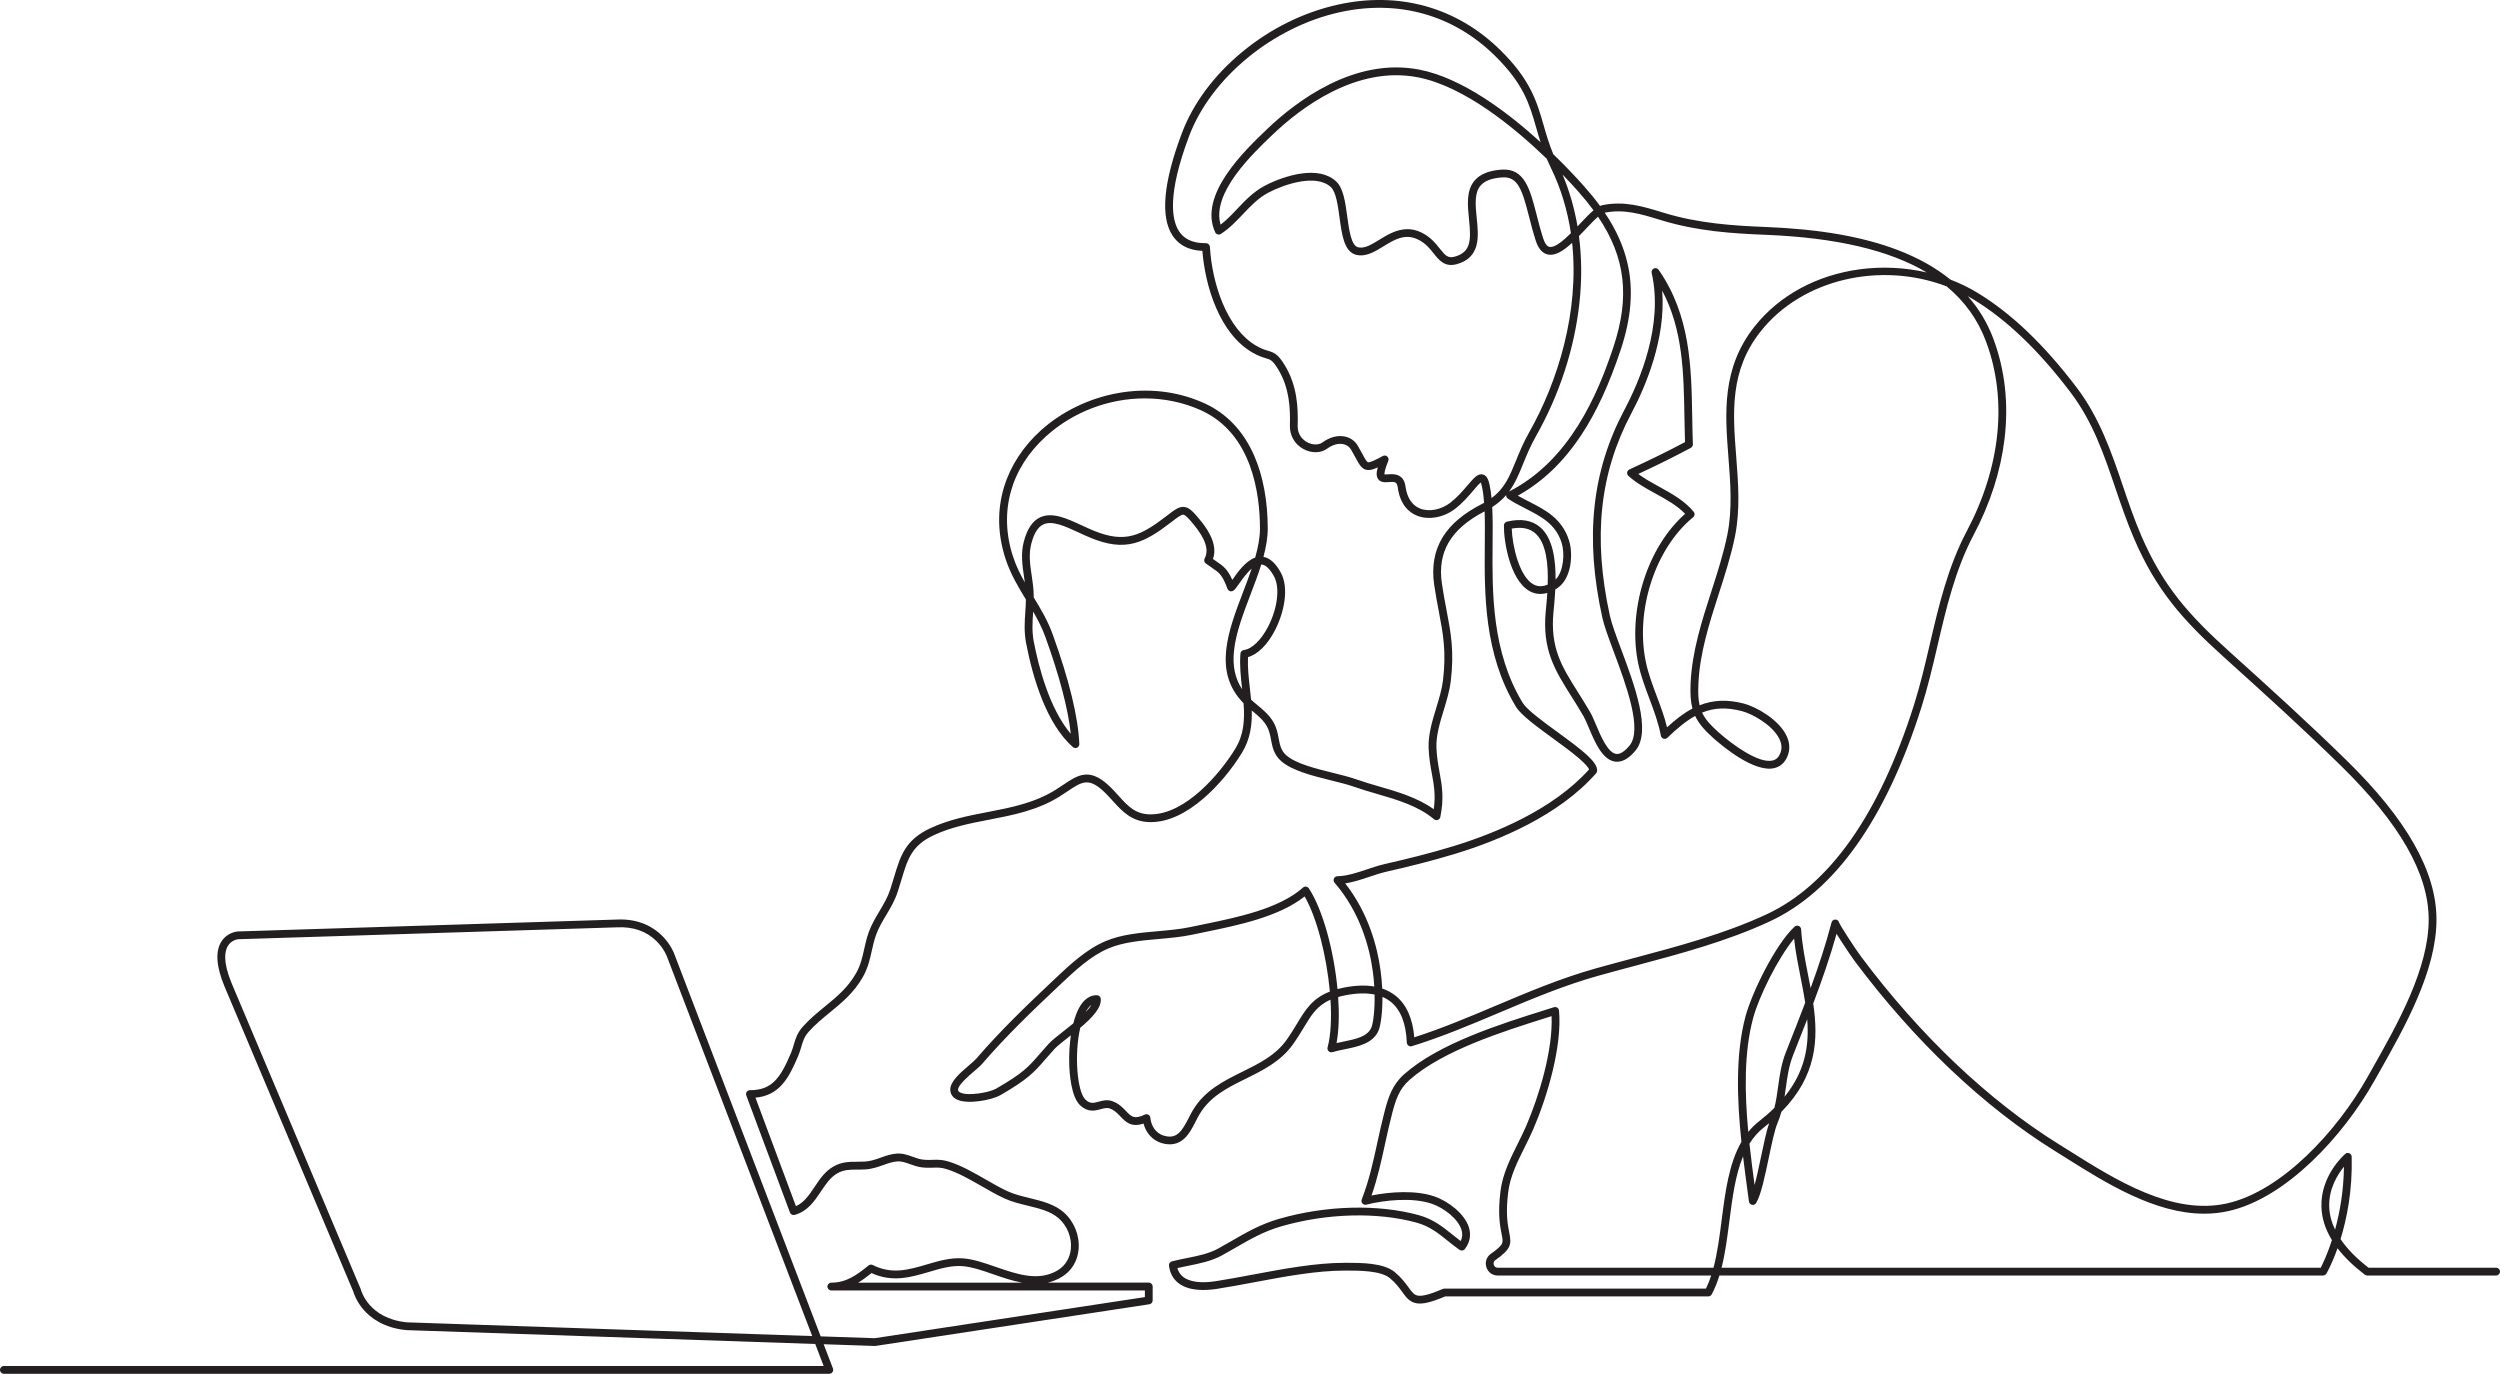 <?xml version="1.0" encoding="UTF-8"?> <svg xmlns="http://www.w3.org/2000/svg" id="Layer_2" data-name="Layer 2" viewBox="0 0 3846.66 2113.79"><defs><style> .cls-1 { fill: #231f20; } </style></defs><g id="line_art" data-name="line art"><path class="cls-1" d="m1276.06,2113.79H6c-3.31,0-6-2.69-6-6s2.69-6,6-6h1261.34l-12.96-33.85-628.82-21.32c-.12,0-.24-.01-.37-.02-35.12-3.34-55.38-19.16-66.2-31.85-10.69-12.54-14.5-24.5-15.24-27.12l-198.29-469.8c-12.71-30.51-14.38-53.65-4.98-68.83,9.03-14.57,24.71-15.77,25.38-15.82.07,0,.14,0,.21,0l583.13-18.32c35.21-1.66,57.34,12.69,69.69,25.03,12.92,12.92,18.01,26.24,18.55,27.7l225.31,588.62,83.18,2.82,415.67-63.25v-10.21h-482.48c-3.31,0-6-2.69-6-6s2.69-6,6-6c22.94,0,38.86-11.46,57.29-26.44,1.84-1.5,4.39-1.77,6.51-.69,29.39,14.95,55.57,7.23,83.28-.94,17.95-5.29,36.51-10.77,55.64-9.3,16.09,1.24,32.84,7.05,50.58,13.2,32.31,11.2,65.73,22.79,94.98,5.21,11.75-7.06,18.96-18.85,20.3-33.19,1.61-17.2-5.48-35.09-18.49-46.68-12.28-10.94-29.56-15.15-47.85-19.6-12.19-2.97-24.8-6.04-36.17-11.32-11.5-5.34-23.3-12.11-34.72-18.67-17.93-10.3-36.47-20.95-54.42-26.41-8.22-2.5-13.49-2.32-20.16-2.09-4.69.16-10.01.35-16.98-.4-6.71-.72-12.68-2.87-18.45-4.95-6.85-2.47-13.32-4.8-20.13-4.26-7.22.57-13.96,2.98-21.09,5.52-8.47,3.02-17.23,6.15-27.89,6.77-4.59.27-8.75.28-12.78.29-11.27.04-20.18.07-30.31,5.81-10.48,5.94-17.53,16.49-25,27.65-10.11,15.12-20.57,30.76-40.58,36.26-3,.82-6.13-.78-7.21-3.69l-67.17-180.13c-.69-1.84-.43-3.9.69-5.52,1.12-1.62,2.96-2.58,4.93-2.58,33.39,0,46.49-17.69,63.2-57.36,1.96-4.66,3.2-8.93,4.41-13.07,2.63-9.06,5.12-17.62,14-27.56,10.52-11.78,22.29-21.42,33.68-30.74,18.26-14.94,35.5-29.05,48.08-51.4,6.93-12.32,9.55-24.14,12.33-36.65,1.88-8.48,3.82-17.25,7.19-26.55,4.22-11.67,10.38-22.01,16.33-32.01,6.47-10.86,12.58-21.12,16.54-33.11,2.25-6.79,4.16-13.17,6-19.33,9.95-33.2,17.14-57.19,55.9-75.35,28.41-13.31,58.81-19.17,88.21-24.84,35.56-6.85,72.33-13.94,104.81-34.43,3.88-2.45,7.49-4.87,10.98-7.22,22.23-14.95,39.8-26.76,68.87-.58,6.2,5.58,11.52,11.46,16.67,17.16,14.48,16.01,25.93,28.66,49.38,28.66h.12c54.01-.1,107.16-63.49,130.05-100.93,13.58-22.21,14.65-45.6,12.75-70.08-47.61-48.31-23.62-111.11-.43-171.85,4.45-11.66,8.96-23.47,12.93-35.17-7.65,6.54-14.69,16.53-19.28,23.06-4.36,6.2-6.57,9.25-8.98,10.82-1.52.99-3.41,1.24-5.14.68-1.73-.56-3.11-1.88-3.75-3.58-8.21-21.71-12.34-24.51-24.58-32.83-2.58-1.75-5.51-3.74-8.85-6.16-2.44-1.76-3.19-5.05-1.77-7.7,6.92-12.89,1.46-29.91-16.69-52.03-6.49-7.91-12.6-15.03-16.15-15.35-3.21-.29-9.29,4.39-17.7,10.88-21.85,16.83-39.22,28.23-58.33,33.05-19.78,4.99-40.17,2.49-66.12-8.12-6.31-2.58-12.68-5.52-18.84-8.37-20.95-9.68-40.74-18.83-54.32-12.46-8.21,3.85-14.24,13.39-18.44,29.17-4.42,16.57-2.02,32.76.52,49.9,1.2,8.07,2.43,16.41,2.87,24.73.15,2.88.22,5.71.22,8.5,10.71,17.64,21.63,35.92,29.2,56.94,25.51,70.79,39.29,127.53,40.95,168.64.1,2.4-1.25,4.63-3.42,5.66-2.17,1.03-4.75.67-6.55-.93-40.91-36.19-61.68-106.86-71.9-159.78-3.32-17.21-2.28-32.8-1.27-47.87.42-6.31.85-12.76.96-19.36-11.66-19.2-23.64-39.08-31.25-62.3-12.45-38-13.23-75.4-2.3-111.14,9.9-32.37,29.5-62.44,56.7-86.93,31.87-28.71,73.42-48.96,116.99-57.04,46.33-8.59,92.5-3.42,133.51,14.95,34.83,15.6,60.97,42.97,77.71,81.36,13.57,31.14,20.74,69.83,20.72,111.91,0,14-2.59,28.63-6.59,43.51,9.98,1.79,19,10.01,26.84,24.48,12.92,23.86,4.79,61.54-9,88.29-11.58,22.46-26.52,37.25-41.63,41.46-.76,15.58,1.06,31.69,2.82,47.3.68,6.03,1.36,12.1,1.91,18.19,3.12,2.9,6.43,5.65,9.89,8.51,9.13,7.56,18.57,15.37,24.99,26.91,4.55,8.18,6.08,16.27,7.57,24.09,1.92,10.15,3.58,18.91,11.79,26.13,14.54,12.79,44.82,20.3,71.53,26.93,13.37,3.32,26,6.45,36.25,10.08,11.12,3.94,22.55,7.26,34.66,10.78,29.29,8.53,59.48,17.31,84.4,35.16,3.09-21.82.27-37.27-2.93-54.82-2.17-11.88-4.41-24.17-4.97-39.44-.75-20.63,5.59-41.44,11.72-61.57,4.47-14.68,8.7-28.54,10.36-42.24,5.39-44.45.2-71.71-6.37-106.24-2.38-12.52-4.85-25.47-7.11-40.63-4.23-28.29.29-53.28,13.43-74.27,12.21-19.5,31.67-35.92,59.5-50.19,1.34-.69,2.63-1.38,3.89-2.08-.71-9.45-1.82-18.15-3.55-26-.6-2.71-1.17-4.33-1.58-5.28-2.67,1.99-7.33,7.47-11.19,12-7.31,8.59-16.41,19.28-28.13,28.39-17.5,13.61-41.18,17.89-58.92,10.66-11.41-4.65-25.79-15.96-29.53-43.39-1.2-8.77-4.46-8.97-13.71-8.28-5.55.42-12.45.94-16.41-4.53-2.8-3.87-3.11-9.34-.71-18.07-7.18,3.33-12.16,4.68-16.72,3.91-7.92-1.33-11.62-8.19-17.23-18.57-2.01-3.72-4.28-7.93-7.19-12.84-2.57-4.34-6.69-7.2-11.91-8.27-7.69-1.58-16.52.92-24.86,7.02-9.5,6.95-23.59,7.26-35.9.79-13.79-7.25-21.76-20.94-21.31-36.63.75-26.55-.76-57.48-17.67-85.63-8.76-14.58-11.88-15.51-19.41-17.75-4.8-1.43-11.38-3.38-20.85-8.9-50.03-29.13-72.39-101.1-76.74-156.28-10.81-.47-32.04-2.98-45.62-23.16-19.3-28.67-14.59-81.73,13.99-157.7,17.29-45.97,49.37-89.23,92.75-125.09,43.5-35.96,94.38-61.15,147.15-72.86,93.95-20.84,182.57,3.77,249.54,69.28,47.11,46.08,56.9,80.15,67.26,116.22,4.06,14.14,8.23,28.64,14.83,44.5,21.5,20.84,38.22,39.04,47.84,49.9,8.94,10.09,16.97,19.99,24.12,29.77,1.23-.53,2.43-.93,3.6-1.17,33.61-6.93,62.3,1.86,92.66,11.17l1.92.59c53.82,16.49,107.32,19.83,157.5,21.84,82.36,3.3,148.51,14.87,202.22,35.37,31.62,12.07,58.75,27.29,81.27,45.57,14.76,5.62,28.88,12.5,42.07,20.56,52.12,31.85,101.76,79.28,151.76,144.99,35.87,47.14,53.98,100.42,71.49,151.95,8.65,25.45,17.59,51.76,28.6,77.2,33.23,76.8,72.93,121.46,134.57,177.01,65.12,58.69,123.68,111.84,180.9,167.91,92.78,90.92,138.06,170.78,138.43,244.17.4,79.29-48.99,166.62-88.67,236.79-2.38,4.21-4.72,8.35-7.01,12.41-48.06,85.35-135.96,180.33-224,200.12-12.57,2.82-25.17,4.11-37.74,4.11-76.11,0-151.19-47.19-213.26-86.2-5.59-3.51-11.09-6.97-16.48-10.32-109.51-68.12-215.89-168.97-307.64-291.65-4.49-6-13.24-18.92-21.28-31.42-2.82-4.38-5.12-8.01-6.98-11.03-9.99,35.74-22.5,71.64-35.89,107.23,8.07,55.26,5.48,111.4-49.03,166.77-1.61,5.84-3.59,11.72-6.11,17.66-4.23,9.97-8.78,31.65-13.18,52.61-5.97,28.47-12.15,57.9-19.53,69.96-1.33,2.17-3.87,3.26-6.36,2.74-2.48-.52-4.37-2.55-4.71-5.07-.56-4.19-1.14-8.43-1.72-12.71-2.45-18.1-5.04-37.14-7.36-56.72-11.96,29.05-16.51,64.49-20.96,99.19-3.13,24.37-6.32,49.26-12.1,72.1h921.94c3.08-5.99,10.16-20.74,17.21-42.46-10.25-16.75-15.66-33.9-16.17-51.35-1.4-48.12,35.12-79.99,36.68-81.33,1.76-1.51,4.23-1.87,6.34-.93,2.12.94,3.5,3.01,3.56,5.33,1.34,52.11-7.54,95.58-17.15,126.72,10.06,14.93,24.43,29.63,43.07,44.01h196.27c3.31,0,6,2.69,6,6s-2.69,6-6,6h-198.31c-1.31,0-2.59-.43-3.63-1.22-17.39-13.23-31.42-26.83-42.06-40.72-8.46,23.85-16.29,37.67-17.02,38.94-1.07,1.86-3.05,3-5.2,3h-928.88c-3.16,10.26-6.97,19.99-11.7,28.92-1.04,1.96-3.08,3.19-5.3,3.19h-404.83c-21.78,9.23-34.68,12.3-44.35,10.58-10.56-1.88-15.8-9.1-21.87-17.46-4.64-6.38-9.89-13.62-19-21.2-13.91-11.58-46.92-11.59-66.65-11.6h-2.02c-.11,0-.21,0-.32,0-44,0-92.48,9.1-139.37,17.91-20.1,3.77-39.09,7.34-57.83,10.25-17.89,2.78-42.58,3.55-58.65-8.56-8.49-6.4-13.54-15.55-15.02-27.21-.38-2.99,1.52-5.79,4.44-6.56,7.61-1.99,15.44-3.55,23.01-5.06,17.41-3.48,33.85-6.76,48.6-14.84,7.13-3.91,14.01-7.89,20.67-11.74,22.77-13.17,44.28-25.61,72.88-33.87,71.88-20.76,152.11-22.88,214.62-5.67,22.45,6.18,37.5,18.3,52.04,30.01,4.08,3.29,8.26,6.66,12.62,9.9,2.68-5.45,3.08-11.12,1.24-17.21-5.15-17.06-27.15-33.79-45.45-40.11-29.9-10.32-73.1-5.74-101,1.33-2.18.55-4.48-.16-5.97-1.84-1.49-1.68-1.91-4.05-1.1-6.15,11.34-29.21,17.6-57.94,24.22-88.36,3.34-15.33,6.79-31.19,10.96-47.11,5.68-21.73,11.85-41.02,29.89-57.06,53.45-47.55,147.97-77.28,216.98-98.98,4.69-1.48,9.27-2.92,13.72-4.33,1.73-.55,3.62-.28,5.13.72,1.51,1.01,2.49,2.64,2.65,4.45,4.99,55.07-18.09,132.43-39.38,181.95-4.16,9.68-8.94,19.27-13.56,28.54-11.37,22.82-22.11,44.37-25.17,68.33-4.26,33.29-.8,50.87,1.49,62.5,3.55,18.05,3.52,25.18-21.29,42.64-3.59,2.52-2.78,6.16-2.44,7.22.33,1.05,1.75,4.47,6.11,4.47h331.92c6.1-22.96,9.38-48.57,12.6-73.63,5.49-42.78,11.12-86.63,30.37-119.97-6.82-65.43-9.3-134.82,6.29-193.13,9.69-36.23,45.65-110.14,75.47-138,1.7-1.58,4.16-2.05,6.32-1.19,2.16.86,3.63,2.89,3.77,5.2,1.45,23.45,6.18,47.38,10.76,70.53,1.31,6.63,2.63,13.27,3.87,19.94,12.28-33.67,23.47-67.49,32.19-101.01.79-3.04,3.79-4.96,6.88-4.39,2.49.45,4.36,2.4,4.82,4.77,2.38,5.58,24.62,40.01,33.88,52.38,90.87,121.5,196.11,221.31,304.37,288.65,5.41,3.36,10.92,6.83,16.53,10.35,70.45,44.28,158.13,99.38,241.99,80.54,84.44-18.97,169.42-111.25,216.17-194.29,2.29-4.07,4.63-8.21,7.02-12.43,38.98-68.93,87.5-154.72,87.12-230.82-.35-70.02-44.46-147.1-134.83-235.66-57.05-55.9-115.51-108.96-180.53-167.57-62.89-56.69-103.44-102.35-137.55-181.16-11.2-25.88-20.22-52.43-28.95-78.1-18-52.95-35-102.96-69.68-148.55-49.07-64.5-97.64-110.95-148.46-142.01-3.01-1.84-6.05-3.61-9.13-5.32,17.05,19.25,30.16,41.06,39.25,65.34,18.03,48.17,23.82,100.18,17.22,154.58-6.02,49.61-21.99,99.17-47.45,147.3-28.35,53.58-42.21,112.95-55.61,170.37-7.33,31.42-14.91,63.91-24.78,95.02-54.54,172.07-133.18,282.97-233.73,329.61-65.64,30.45-137.65,49.64-207.29,68.2-18.52,4.93-37.67,10.04-56.18,15.22-53.27,14.93-103.91,36.33-152.88,57.02-43.23,18.27-87.92,37.16-133.96,51.35-1.78.55-3.71.24-5.23-.84-1.52-1.08-2.45-2.8-2.53-4.66-1.19-29.63-9.58-50.81-24.94-62.95-3.76-2.97-7.93-5.42-12.53-7.35.16,25.55-3.04,43.74-5.45,50.27-7.79,21.13-31.55,25.98-52.52,30.26-6.76,1.38-13.14,2.68-18.95,4.44-2.09.63-4.35.08-5.91-1.44-1.56-1.52-2.18-3.76-1.62-5.87,5.04-18.73,6.26-44.85,4.48-73.36-20.76,9.11-29.47,23.54-41.24,43.04-4.76,7.89-10.16,16.83-16.94,26.22-18.66,25.87-45.75,39.25-71.95,52.19-28.12,13.89-54.69,27.01-71.17,54.42-2.09,3.48-4.06,7.34-6.15,11.43-4.94,9.68-10.06,19.7-17.82,26.67-9.4,8.45-21.08,10.66-34.71,6.59-13.62-4.07-23.92-15.46-27.7-30.01-18.98,6.47-27.75-2.73-35.59-10.96-4.73-4.97-9.2-9.66-16.3-12.2-4.39-1.57-8.8-.36-13.92,1.04-8.73,2.39-19.6,5.36-31.69-5.95-13.92-13.02-16.39-48.71-16.81-63.45-.43-15.29.49-30.46,2.57-44.25-1.38,1.08-2.75,2.16-4.11,3.23-8.84,6.94-17.2,13.5-21.22,17.89-5.67,6.18-10.27,11.5-14.34,16.2-16.81,19.42-26.07,30.12-69.52,55.16-11.17,6.44-49.91,14.97-66.98,5.94-7.21-3.82-9.09-9.54-9.4-13.66-.97-13.07,14.74-26.52,28.6-38.39,4.66-3.99,9.06-7.76,11.27-10.32,37.72-43.74,77.1-81.5,120.96-122.83l.79-.74c22.26-20.97,47.49-44.75,77.27-57.39,24.35-10.34,52.92-12.86,80.54-15.3,16.99-1.5,34.55-3.05,50.37-6.43,6.24-1.34,12.67-2.66,19.48-4.05,52.06-10.69,116.85-24,153.42-56.6,1.3-1.16,3.05-1.7,4.78-1.47,1.73.23,3.28,1.2,4.23,2.66,21.96,33.52,38.57,96.89,44.09,154.93,3.11-.83,6.39-1.59,9.87-2.27,17.53-3.44,33.13-3.99,46.7-1.66-.44-7.42-1.17-15.24-2.27-23.32-5.04-37-19.35-90.7-58.87-136.42-1.52-1.76-1.89-4.25-.94-6.37s3.04-3.51,5.37-3.55c14.61-.25,30.38-5.52,45.64-10.62,8.89-2.97,18.08-6.04,26.92-8.07,31.14-7.13,68.05-15.97,105.64-27.49,65.07-19.93,153.81-56.56,209.05-118.19-.96-2.27-4.26-7.31-15.41-16.94-10.79-9.32-25.65-20.16-40.02-30.64-25.38-18.52-49.36-36.01-57.11-48.82-49.42-81.65-48.6-174.97-47.94-249.96.16-18.3.31-35.31-.27-50.69-52.14,27-73.01,62.47-65.67,111.56,2.23,14.92,4.67,27.75,7.04,40.16,6.77,35.55,12.11,63.63,6.49,109.93-1.79,14.74-6.37,29.76-10.79,44.29-5.85,19.18-11.89,39.02-11.21,57.64.53,14.4,2.69,26.26,4.78,37.72,3.72,20.37,7.23,39.6,1.2,69.03-.42,2.07-1.91,3.77-3.91,4.46-2,.7-4.22.28-5.83-1.08-24.35-20.53-56.75-29.96-88.08-39.08-11.73-3.41-23.86-6.94-35.31-10.99-9.71-3.44-22.06-6.5-35.14-9.75-28.04-6.96-59.82-14.85-76.56-29.57-11.3-9.94-13.51-21.62-15.65-32.91-1.36-7.2-2.65-14-6.26-20.48-5.33-9.57-13.5-16.34-22.16-23.5-.4-.33-.8-.66-1.2-.99.62,21.96-2.22,43.94-15.13,65.06-15.7,25.69-37,51.05-58.43,69.6-28.38,24.56-55.92,37.03-81.84,37.08h-.13c-28.78,0-43.77-16.57-58.28-32.6-4.95-5.47-10.06-11.12-15.8-16.29-22.12-19.91-32.82-12.71-54.15,1.62-3.56,2.39-7.24,4.87-11.27,7.41-34.4,21.69-72.29,29-108.94,36.06-28.68,5.53-58.33,11.24-85.39,23.92-33.89,15.88-40.1,36.58-49.49,67.92-1.87,6.24-3.81,12.69-6.11,19.65-4.38,13.23-11.11,24.54-17.63,35.48-5.93,9.95-11.53,19.36-15.36,29.95-3.1,8.57-4.96,16.96-6.76,25.06-2.84,12.82-5.78,26.07-13.59,39.94-13.69,24.32-32.63,39.82-50.94,54.8-11.03,9.03-22.44,18.36-32.33,29.44-7.07,7.92-8.99,14.54-11.43,22.92-1.24,4.26-2.64,9.09-4.87,14.38-14.4,34.16-28.65,60.84-65.76,64.31l62.23,166.9c12.57-5.52,20.39-17.22,28.62-29.53,7.92-11.84,16.1-24.08,29.05-31.42,12.87-7.29,24.2-7.33,36.19-7.37,3.87-.01,7.87-.03,12.13-.27,8.95-.52,16.52-3.23,24.55-6.09,7.55-2.7,15.36-5.49,24.17-6.18,9.38-.74,17.39,2.14,25.14,4.94,5.34,1.92,10.38,3.74,15.66,4.31,6.12.66,10.78.5,15.28.34,7.17-.25,13.94-.48,24.07,2.6,19.25,5.86,38.39,16.85,56.9,27.49,11.71,6.72,22.77,13.08,33.79,18.19,10.3,4.78,22.33,7.71,33.96,10.55,18.91,4.61,38.47,9.37,52.99,22.3,15.81,14.08,24.41,35.83,22.45,56.76-1.7,18.23-10.96,33.28-26.07,42.35-7.01,4.21-14.17,7-21.41,8.68h155.45c3.31,0,6,2.69,6,6v21.37c0,2.97-2.17,5.49-5.1,5.93l-421.32,64.11c-.37.06-.73.08-1.11.06l-78.68-2.67,14.27,37.27c.71,1.85.46,3.92-.66,5.55-1.12,1.63-2.97,2.6-4.94,2.6Zm-649.9-79.16l623.57,21.14-223.51-583.92s-.04-.1-.05-.15c-.04-.1-4.47-12.2-16.12-23.69-15.43-15.22-35.74-22.34-60.36-21.17l-583.08,18.32c-.94.09-10.49,1.25-16.01,10.31-4.9,8.06-7.85,24.61,5.94,57.71l198.44,470.14c.12.28.22.58.29.88.47,1.8,12.21,44.74,70.9,50.42Zm1443.37-91.6h2.34c22.73,0,57.08.02,74.32,14.38,10.26,8.54,16.23,16.76,21.03,23.37,5.72,7.88,8.72,11.71,14.27,12.7,7.14,1.27,19.06-1.9,38.66-10.28.75-.32,1.55-.48,2.36-.48h402.38c3.1-6.29,5.76-13.04,8.08-20.11h-328.38c-8.19,0-15.08-5.04-17.55-12.85-2.48-7.82.26-15.93,6.98-20.65,10.33-7.27,15.45-12.02,17.13-15.89,1.44-3.3.82-6.87-.71-14.62-2.44-12.39-6.13-31.12-1.62-66.35,3.33-25.96,15.02-49.45,26.33-72.15,4.54-9.12,9.25-18.56,13.27-27.93,19.77-45.99,41.16-116.4,38.94-168.65-2.12.67-4.28,1.35-6.45,2.03-67.98,21.38-161.07,50.66-212.61,96.5-15.55,13.84-20.89,30.62-26.25,51.13-4.1,15.69-7.53,31.42-10.84,46.63-5.69,26.11-11.55,53-20.9,79.68,29.1-5.88,68.31-8.44,96.94,1.44,20.86,7.2,46.52,26.46,53.02,47.99,3.49,11.57,1.31,22.95-6.29,32.91-1.95,2.55-5.56,3.11-8.19,1.29-6.58-4.57-12.59-9.41-18.4-14.08-14.22-11.45-27.65-22.27-47.7-27.79-60.46-16.65-138.25-14.55-208.1,5.63-27.19,7.85-48.09,19.94-70.21,32.73-6.71,3.88-13.66,7.9-20.91,11.87-16.37,8.97-34.49,12.59-52.02,16.09-5.57,1.11-11.28,2.25-16.86,3.56,1.63,5.87,4.7,10.45,9.3,13.92,9.93,7.48,27.54,9.71,49.59,6.28,18.56-2.88,37.46-6.43,57.46-10.19,47.43-8.9,96.47-18.11,141.58-18.11Zm-749.11,30.53h252.16c-15.09-2.77-29.99-7.94-44.1-12.83-16.98-5.89-33.02-11.45-47.57-12.57-16.93-1.31-33.64,3.62-51.32,8.84-27.74,8.18-56.39,16.63-88.59,1.84-6.81,5.46-13.53,10.51-20.58,14.73Zm2286.15-178.43c-9.87,12.18-23.52,34.11-22.68,61.45.37,11.9,3.38,23.72,9,35.42,7.11-25.86,13.18-58.82,13.68-96.87Zm-914.73-35.33c2.34,21.83,5.14,43.2,7.88,63.51,3.55-13.08,6.99-29.46,10.18-44.66,4.17-19.85,8.13-38.73,12.22-50.49-2.67,2.24-5.42,4.47-8.27,6.7-8.87,6.94-16.08,15.38-22.01,24.94Zm-927.74-45.37c1.02,0,2.04.26,2.95.78,1.71.97,2.84,2.72,3.02,4.68.97,10.6,6.87,23.37,20.55,27.46,19.84,5.93,27.74-6.33,38.41-27.22,2.09-4.09,4.25-8.32,6.56-12.16,18.3-30.43,47.7-44.95,76.14-59,26.03-12.86,50.62-25,67.53-48.45,6.49-8.99,11.52-17.34,16.39-25.41,12.84-21.27,23.49-38.92,50.55-49.41-4.85-53.61-19.49-112.84-38.81-146.38-39.51,31.4-102.48,44.32-153.53,54.81-6.79,1.39-13.19,2.71-19.39,4.03-16.54,3.54-34.48,5.12-51.82,6.65-26.69,2.36-54.29,4.79-76.9,14.39-27.81,11.8-51.15,33.8-73.73,55.07l-.79.75c-43.62,41.09-82.76,78.63-120.1,121.93-2.8,3.25-7.32,7.12-12.55,11.59-8.72,7.47-24.95,21.38-24.44,28.39.09,1.2.52,2.6,3.05,3.94,11.79,6.25,45.41.02,55.37-5.73,41.69-24.04,49.96-33.59,66.44-52.62,4.12-4.76,8.79-10.15,14.57-16.46,4.69-5.12,13.02-11.65,22.66-19.22,4.52-3.55,9.83-7.72,15.2-12.16,1.53-5.97,3.32-11.47,5.35-16.34,9.53-22.92,22.21-27.34,31.18-27.02,3,.11,5.46,2.42,5.76,5.42,1.37,14.06-13.72,29.72-31.6,44.72-9.37,40.96-4.78,98.5,8.07,110.52,7.2,6.73,12.42,5.3,20.32,3.14,6.18-1.69,13.18-3.6,21.13-.76,9.78,3.5,15.97,10,20.94,15.22,8.16,8.57,12.66,13.29,28.89,5.43.83-.4,1.72-.6,2.62-.6Zm996.41-270.18c-24.61,29.67-54.07,88.76-63.15,122.73-14,52.35-12.92,114.58-7.35,174.63,4.81-5.92,10.25-11.36,16.44-16.2,8.84-6.92,16.72-13.84,23.72-20.75,2.77-10.91,4.27-21.81,5.83-33.11,2.35-17.05,4.78-34.68,11.98-52.85l1.84-4.65c9.33-23.54,18.77-47.37,27.82-71.33-2.04-13.21-4.67-26.53-7.33-39.98-3.78-19.13-7.67-38.79-9.8-58.5Zm20.19,124.07c-6.51,16.83-13.15,33.56-19.72,50.15l-1.84,4.65c-6.66,16.82-8.89,32.97-11.25,50.07-.65,4.72-1.31,9.49-2.07,14.29,31.97-39.38,38.02-78.84,34.88-119.15Zm-721.71-34.26c1.83,26.47,1.19,51.25-2.49,70.86,3.41-.78,6.87-1.48,10.28-2.18,19.63-4,38.18-7.79,43.65-22.65,2.39-6.47,5.08-25.15,4.61-49.84-12.65-2.62-27.64-2.25-44.87,1.13-4.02.79-7.74,1.68-11.18,2.67Zm67.79-13.05c7.57,2.55,14.35,6.18,20.33,10.9,16.79,13.26,26.53,34.8,29.01,64.11,42.92-13.73,84.88-31.47,125.54-48.65,49.31-20.84,100.31-42.39,154.31-57.52,18.58-5.21,37.77-10.32,56.33-15.27,69.14-18.42,140.64-37.48,205.33-67.49,97.37-45.17,173.86-153.63,227.34-322.35,9.72-30.68,17.25-62.93,24.53-94.13,13.57-58.16,27.61-118.31,56.68-173.26,52.47-99.16,62.98-202.89,29.61-292.06-12.49-33.38-32.61-61.57-60.58-84.68-100.93-38.52-221.5-11.84-285.76,68.82-48.32,60.65-43.29,125.18-37.97,193.49,3.12,40.04,6.35,81.43-1.9,122.29-5.99,29.69-15.61,59.52-24.9,88.37-14.39,44.65-29.26,90.83-31.38,138.13-.62,13.83-.26,24.39,1.83,33.43,21.05-8.34,43.47-9.14,68.44-2.48,19.01,5.08,52.82,24.09,64.99,48.79,5.46,11.08,6.04,21.97,1.72,32.36-4.04,9.71-11.06,15.96-20.31,18.08-30.8,7.06-79.16-33.29-93.26-45.82-13.93-12.39-22.96-22.79-28.44-34.47-14.03,7.73-27.72,19.14-42.72,33.55-1.59,1.53-3.9,2.06-6,1.38-2.1-.68-3.66-2.46-4.06-4.64-3.49-19.23-10.63-38.25-17.53-56.65-6.52-17.37-13.26-35.33-17.19-53.92-8.31-39.28-5.45-84.53,8.05-127.43,13.22-42.03,35.85-78.44,64.04-103.27-12.32-12.89-29.1-22.11-45.37-31.06-14.58-8.02-29.66-16.3-41.91-27.32-1.5-1.35-2.23-3.37-1.92-5.37.3-2,1.59-3.71,3.43-4.55,31.57-14.47,59.61-28.26,85.58-42.08-.43-12.83-.65-25.78-.87-38.34-1.18-68.78-2.3-134.21-34.21-194.77,5.89,74.43-26.01,148.45-47.38,188.69-49.04,92.36-59.54,191.47-33.02,311.91,2.68,12.18,9.38,30.16,17.14,50.97,20.96,56.22,47.03,126.19,22.2,156.13-10.64,12.82-21.28,18.54-31.62,17-19.61-2.92-31.13-30.36-40.38-52.41-2.79-6.64-5.42-12.91-7.65-16.79-6.49-11.29-12.88-21.43-19.07-31.24-25.15-39.88-45.01-71.37-39.45-130.5l.34-3.56c.69-7.22,1.5-15.8,2.09-25.03-11.62,3.33-20.74.78-27-2.63-16.49-9.01-26.09-30.65-31.25-47.21-6.55-21.08-8.68-42.31-8.51-54.09.04-2.74,1.93-5.11,4.6-5.75,21.51-5.15,38.8-2.22,51.38,8.71,19.31,16.78,23.73,49.63,23.53,80.37,12.75-12.89,14.29-40.96,9.23-56.74-9.25-28.85-31.64-40.3-55.34-52.43-9.09-4.65-18.48-9.46-27.31-15.34-1.78-1.19-2.79-3.23-2.66-5.36,0-.01,0-.03,0-.04-5.71,6.58-12.63,12.73-21.4,18.37.91,17.28.74,36.56.56,57.47-.65,73.47-1.45,164.91,46.21,243.64,6.51,10.75,30.61,28.34,53.92,45.34,38.17,27.84,61.52,45.61,60.73,59.46-.08,1.34-.6,2.61-1.48,3.61-56.95,65.03-149.13,103.25-216.43,123.87-37.95,11.62-75.12,20.53-106.47,27.71-8.27,1.89-16.79,4.74-25.8,7.75-12.29,4.11-24.89,8.32-37.47,10.21,35.92,45.85,49.42,97.5,54.36,133.75,1.35,9.9,2.17,19.27,2.6,27.99Zm-447.39,25.04c-3.6,2.63-6.55,6.86-8.89,11.3,3.76-3.96,6.89-7.8,8.89-11.3Zm1150.53-124.58s0,.02,0,.03c0,0,0-.02,0-.03Zm0-.03s0,0,0,0c0,0,0,0,0,0Zm-210.94-324.99c4.77,10.2,12.83,19.21,25.69,30.65,20.59,18.31,61.16,48,82.61,43.09,5.53-1.27,9.31-4.76,11.9-10.99,2.97-7.15,2.52-14.5-1.4-22.45-10.07-20.44-39.76-37.81-57.32-42.5-23.95-6.4-43.33-5.2-61.48,2.2Zm-225.89-189.53c-.58,11.72-1.62,22.63-2.47,31.58l-.34,3.55c-5.17,55.06,12.79,83.54,37.66,122.97,6.25,9.91,12.71,20.16,19.32,31.66,2.6,4.52,5.24,10.82,8.31,18.12,7.23,17.23,18.16,43.27,31.09,45.19,5.91.88,12.85-3.43,20.62-12.8,20.4-24.59-5.38-93.76-24.21-144.28-7.91-21.24-14.75-39.58-17.61-52.58-27.16-123.38-16.31-225.1,34.14-320.12,23.46-44.17,60.07-130.24,41.75-210.32-.64-2.8.79-5.66,3.42-6.83,2.63-1.16,5.71-.3,7.35,2.06,48.99,70.46,50.35,149.83,51.66,226.59.24,13.73.48,27.92.99,41.85.08,2.29-1.14,4.43-3.16,5.51-24.72,13.25-51.25,26.43-80.84,40.16,9.71,7.31,20.84,13.43,32.47,19.82,19.07,10.48,38.79,21.32,52.79,38.37,1.01,1.23,1.49,2.82,1.33,4.4-.16,1.59-.94,3.04-2.18,4.05-58.26,47.57-89.52,143.42-72.7,222.95,3.74,17.7,10.32,35.23,16.69,52.18,5.85,15.58,11.86,31.6,15.85,48.11,11.88-10.92,24.73-21.35,39.09-28.92-2.87-10.75-3.54-23.12-2.82-39.04,2.19-48.91,17.32-95.86,31.95-141.27,9.19-28.53,18.7-58.04,24.56-87.07,7.92-39.22,4.76-79.77,1.7-118.98-5.27-67.62-10.72-137.55,40.54-201.9,37.86-47.53,95.2-78.63,161.45-87.57,34.49-4.65,69.78-2.87,103.15,4.83-57.99-34.48-140.12-53.59-247.54-57.89-50.96-2.04-105.34-5.45-160.53-22.36l-1.92-.59c-29.71-9.11-55.42-16.99-85.49-11.14,17.63,26.17,29.03,51.71,35.12,78.27,9.22,40.17,5.81,83.46-10.42,132.33-17.83,53.68-37.76,96.76-60.92,131.71-27.45,41.42-59.41,71.97-97.45,93.1,5.71,3.28,11.6,6.3,17.37,9.25,24.84,12.71,50.54,25.85,61.3,59.45,6.67,20.81,4.15,58.99-17.85,73.57-1.1.73-2.18,1.4-3.24,2.03Zm-803.38,34.18c-.03.52-.07,1.04-.1,1.56-1,14.97-1.95,29.11,1.08,44.79,7.29,37.76,23.97,102.98,56.88,141.6-4.08-38.23-17.17-88.19-39.03-148.85-5.01-13.91-11.7-26.77-18.83-39.1Zm350.99-72.62c-4.75,15.3-10.65,30.76-16.47,45.99-11.12,29.11-22.61,59.21-25.49,86.71-2.47,23.61,1.54,42.86,12.54,59.37-.03-.28-.06-.56-.09-.84-1.99-17.69-4.05-35.97-2.56-54.1.23-2.83,2.42-5.12,5.25-5.46,12.38-1.52,26.71-15.34,37.38-36.05,14.6-28.33,18.35-60.03,9.12-77.08-6.42-11.85-13.04-18.08-19.68-18.54Zm385.37-55.14c.89,26.94,11.8,74,33.46,85.84,6.58,3.6,13.79,3.7,21.88.27.98-30.3-1.82-63.85-19.27-79.02-8.76-7.62-20.59-9.95-36.06-7.09Zm-564.64-200.35c-54.51,0-109.5,20.1-151.65,58.07-54.85,49.41-73.45,116.99-51.02,185.43,4.67,14.26,11.01,27.05,18.11,39.59-.38-2.74-.79-5.51-1.2-8.34-2.61-17.59-5.3-35.78-.25-54.75,5.17-19.41,13.33-31.49,24.94-36.94,18.64-8.75,40.89,1.54,64.45,12.43,6.04,2.79,12.28,5.68,18.34,8.16,48.48,19.81,72.61,7.47,112.58-23.33,11.37-8.76,18.22-14.04,26.12-13.32,8.25.76,14.7,7.95,24.33,19.69,7.44,9.07,29.14,35.52,20.17,60.42,1.64,1.14,3.18,2.18,4.6,3.15,11.83,8.03,17.93,12.7,25.17,28.95.25-.35.49-.69.73-1.03,7.74-10.99,19.77-28.07,34.46-33.21,4.43-15.48,7.36-30.56,7.36-44.65.02-52.8-11.81-146.7-91.33-182.31-27.08-12.13-56.44-18.02-85.92-18.02Zm379.86,116.6c8.16,0,19.05,2.38,21.3,18.87,2.35,17.22,10.01,28.94,22.17,33.9,13.9,5.67,32.79,2.04,47.02-9.02,10.74-8.35,19.4-18.52,26.36-26.7,9.5-11.16,15.78-18.53,23.47-16.61,6.41,1.6,8.8,8.9,10.16,15.07,1.46,6.61,2.5,13.71,3.25,21.26,20.32-15.05,27.83-33.53,37.55-57.45,5.28-12.99,11.26-27.71,20.23-43.54,44.08-77.81,77.51-185.59,66.18-291.74-13.07,12.06-25.91,20.51-37.58,17.88-8.22-1.85-14.37-8.87-18.26-20.87-4.28-13.21-7.63-26.27-10.58-37.8-10.37-40.52-16.92-61.59-41.09-59.91-16.25,1.13-27.2,5.29-33.47,12.72-9.66,11.46-7.79,30.11-5.8,49.86,1.43,14.26,2.92,29-.27,41.56-3.86,15.2-13.78,24.79-30.34,29.34-18.48,5.07-27.22-5.91-35.68-16.52-6.08-7.64-12.98-16.29-24.86-21.75-19.8-9.11-35.73.67-52.59,11.02-13.32,8.18-27.1,16.63-41.85,12.87-18.35-4.66-21.83-30.24-25.51-57.31-2.52-18.49-5.37-39.46-13.42-46.89-22.97-21.21-72.84-3.69-96,8.53-15.57,8.22-27.05,20.33-39.2,33.16-10.25,10.82-20.85,22.01-34.01,30.44-1.46.94-3.25,1.19-4.91.71-1.66-.48-3.04-1.66-3.77-3.24-26.56-57.24,45.38-125.9,79.95-158.9l.12-.12c44.56-42.53,134.27-110.93,234.45-91.22,65.8,12.95,135.2,65.15,186.13,111.64-2.53-7.82-4.71-15.37-6.85-22.83-10.34-36-19.28-67.09-64.12-110.96-63.98-62.59-148.69-86.08-238.55-66.14-102.54,22.74-197.64,101.06-231.27,190.46-33.8,89.85-26.96,129.41-15.27,146.78,11.62,17.26,30.9,17.76,39.14,17.97,1.07.03,1.94.05,2.59.1,3,.22,5.37,2.63,5.55,5.63,1.73,29.54,8.55,60.02,19.21,85.82,12.82,31.01,30.78,53.92,51.96,66.25,8.23,4.8,13.55,6.37,18.23,7.77,9.94,2.95,15.62,5.32,26.28,23.07,18.51,30.8,20.18,63.87,19.38,92.15-.45,15.86,10.27,23.24,14.9,25.67,8.16,4.29,17.49,4.34,23.23.14,11.1-8.12,23.3-11.35,34.35-9.09,8.5,1.74,15.54,6.68,19.83,13.9,3.03,5.12,5.47,9.63,7.43,13.26,3.64,6.75,6.52,12.08,8.66,12.44,3.37.57,12.64-4.23,22.62-9.63,2.23-1.21,4.98-.88,6.87.82,1.89,1.7,2.5,4.4,1.53,6.75-5.98,14.5-6.07,19.38-5.87,20.74,1.25.22,3.94.02,5.8-.12,1.48-.11,3.26-.25,5.2-.25Zm288.24-366.3c4.26,32.86,4.54,67.3.73,102.57-7.63,70.46-30.8,141.5-67.01,205.43-8.58,15.16-14.16,28.87-19.55,42.14-6.32,15.55-12.18,29.96-21.79,42.86,93.58-47.66,136.46-149.59,160.59-222.25,25.5-76.75,18.97-137.6-23.64-200.62-5.86,5.11-12.97,12.64-19.14,19.18-3.38,3.58-6.78,7.18-10.18,10.68Zm-264.03-10.71c6.51,0,13.37,1.35,20.57,4.67,14.47,6.65,22.65,16.92,29.23,25.18,8.73,10.96,12.69,15.29,23.12,12.43,25.65-7.04,25.01-26.67,21.84-58.12-2.15-21.37-4.37-43.46,8.56-58.8,8.48-10.05,22.15-15.6,41.82-16.96,35.28-2.45,43.75,30.62,53.54,68.91,3.05,11.91,6.2,24.23,10.37,37.07,2.49,7.68,5.68,12.01,9.48,12.86,7.97,1.8,20.84-8.93,33.05-21.04-5.09-34.59-15.12-68.84-31.29-101.66-2.19-4.46-4.17-8.79-5.98-13.01-50.57-48.79-126.78-111.11-197.82-125.09-94.88-18.67-180.97,47.2-223.85,88.13l-.12.12c-31.08,29.67-94.24,89.95-79.92,138.37,9.23-6.98,17.26-15.45,25.66-24.32,12.29-12.97,24.99-26.38,42.31-35.52,16.54-8.73,36.45-15.59,53.24-18.36,24.74-4.07,43.75-.16,56.51,11.62,11.22,10.36,14.11,31.6,17.17,54.08,2.85,20.92,6.07,44.63,16.58,47.3,9.85,2.51,20.4-3.97,32.62-11.47,12.25-7.52,26.66-16.36,43.31-16.36Zm238.71-84.07c10.61,25.01,18.33,51.77,23.07,79.78,1.26-1.33,2.5-2.64,3.7-3.91,8.34-8.84,15.09-15.88,20.92-20.81-6.89-9.41-14.58-18.88-23.09-28.48-5.77-6.52-14.15-15.73-24.6-26.58Z"></path></g></svg> 